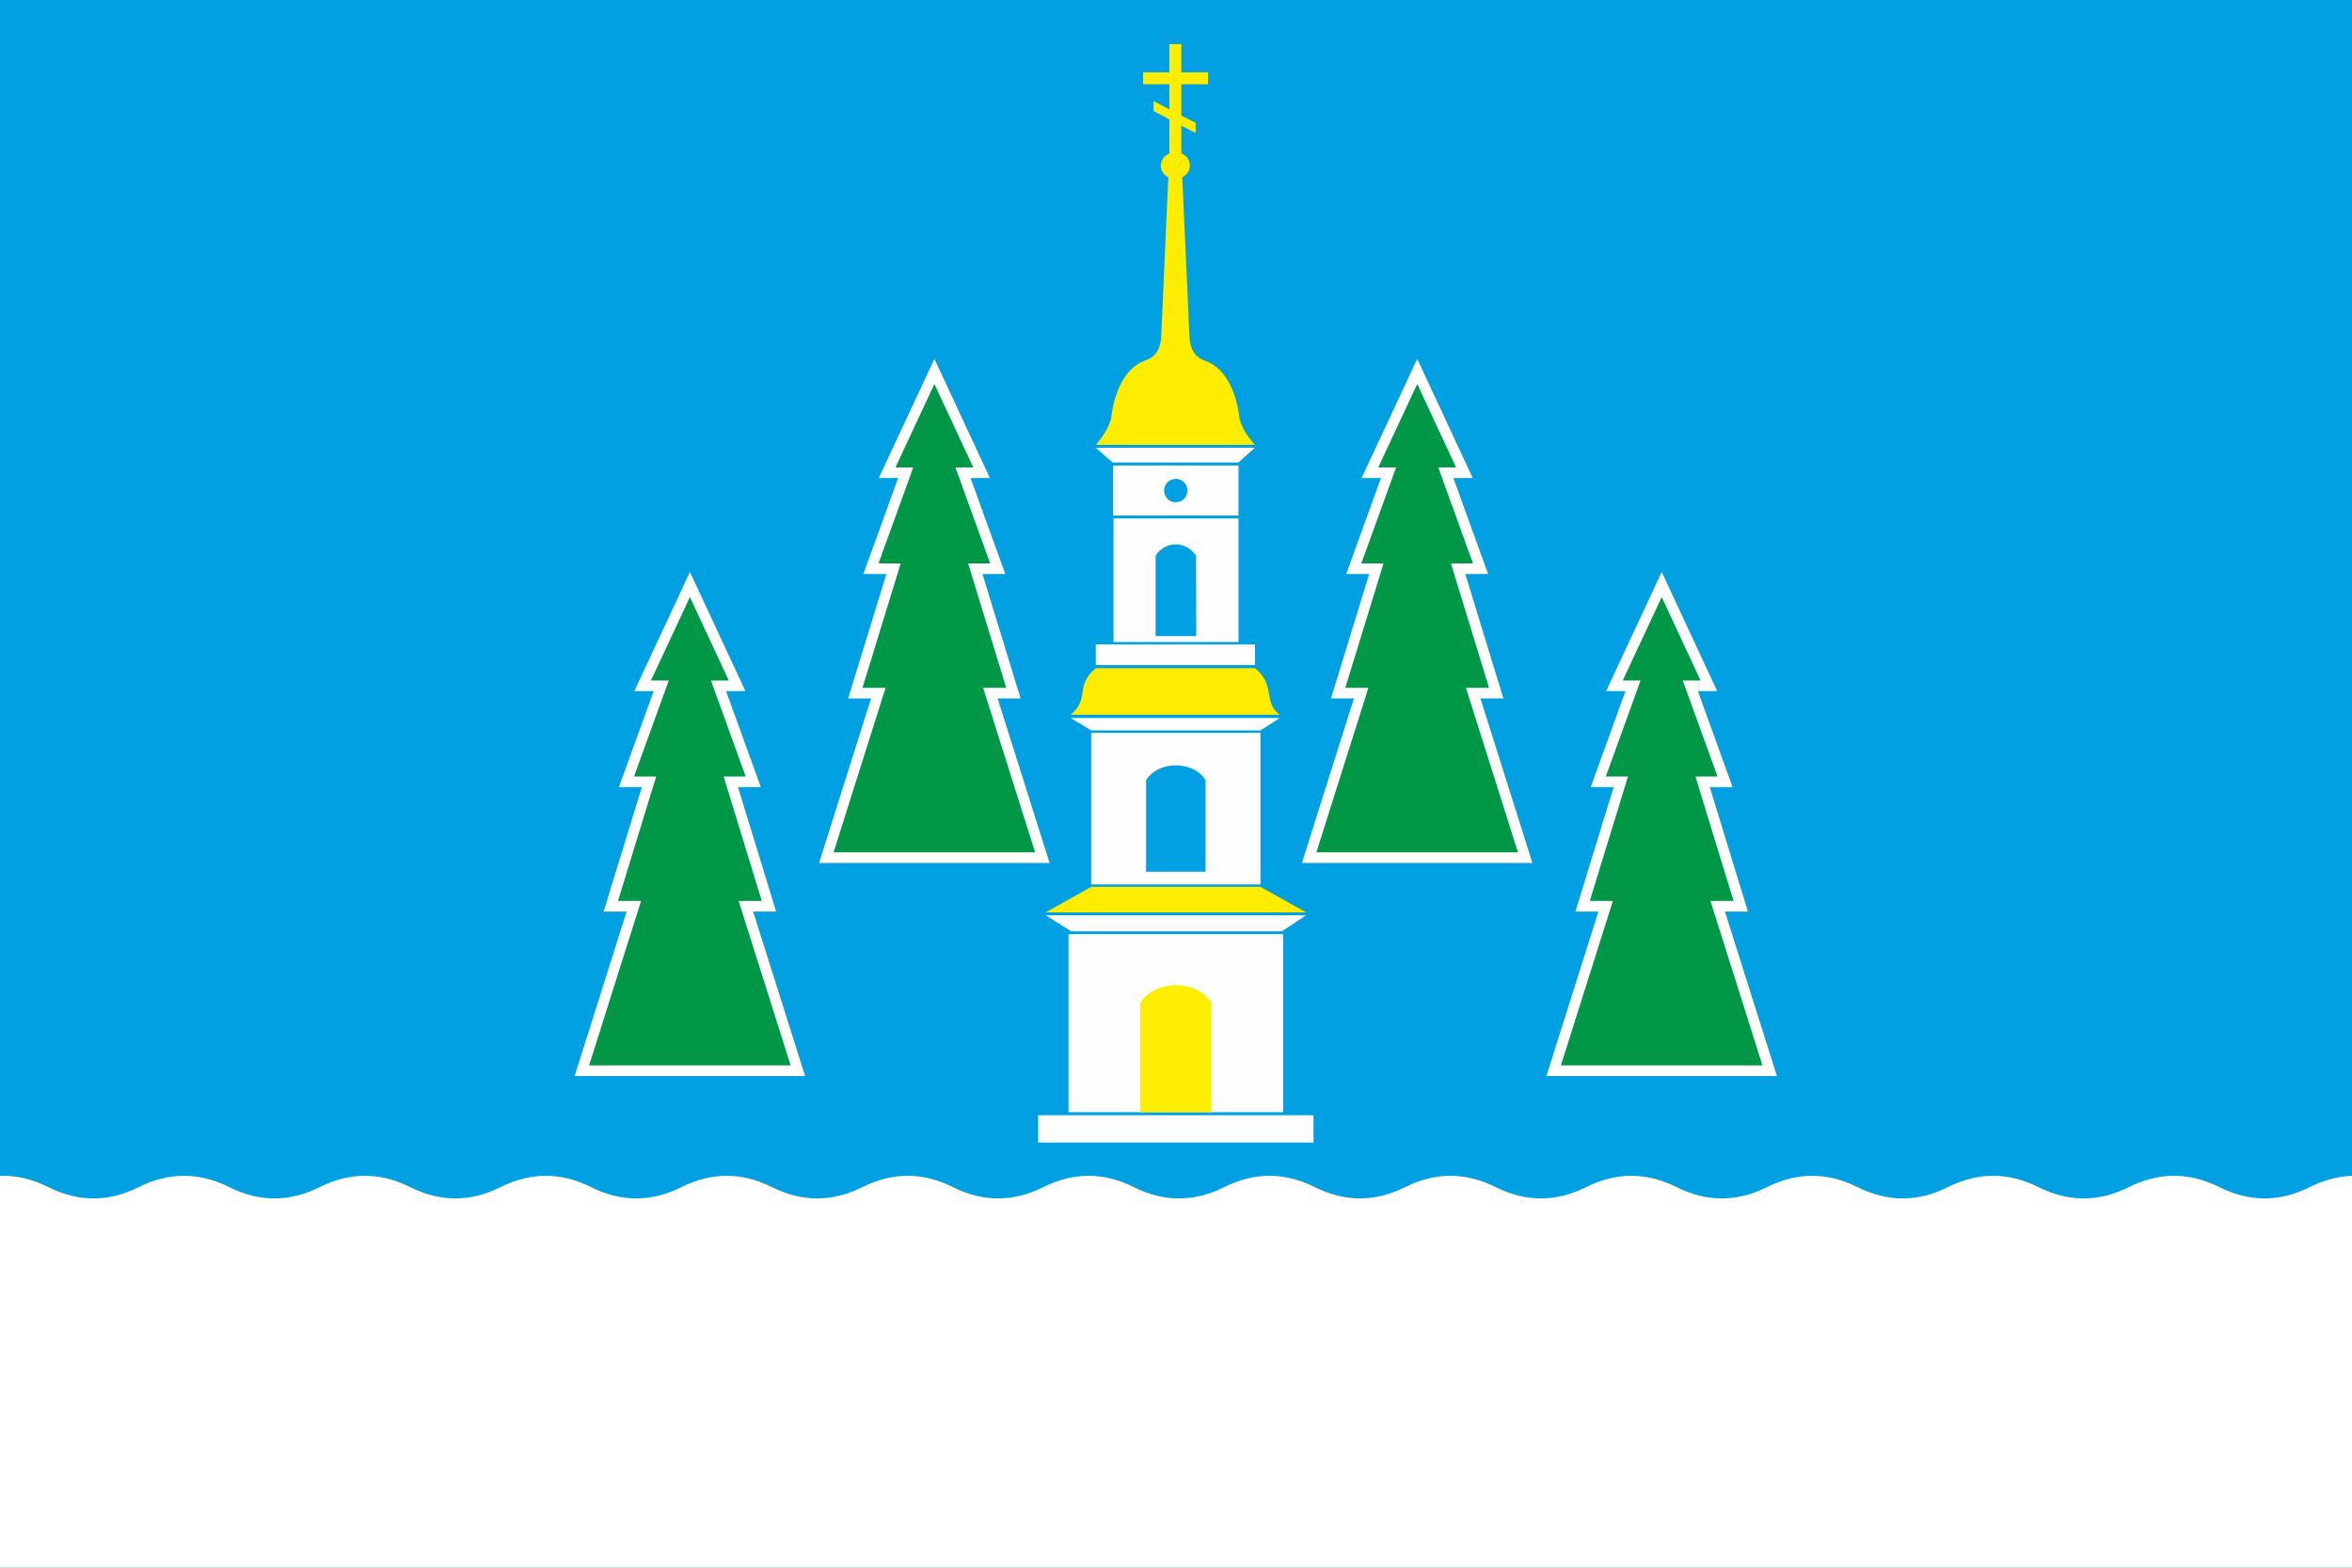 <?xml version="1.0" encoding="UTF-8"?>
<svg xmlns="http://www.w3.org/2000/svg" width="1500" height="1000" viewBox="0 0 19500 13000" xmlns:xlink="http://www.w3.org/1999/xlink">
<defs>
<style type="text/css">
<![CDATA[
.str0 {stroke:#FEFEFE;stroke-width:88}
.fil3 {fill:#FEFEFE}
.fil1 {fill:#FFED00}
.fil0 {fill:#00A0E3}
.fil4 {fill:#009846}
.fil2 {fill:white}
]]>
</style>
</defs>
<rect class="fil0" width="19500" height="13000"/>
<path fill="#fff" d="M-350,9844q375,-187.5 750,0t750,0t750,0t750,0t750,0t750,0t750,0t750,0t750,0t750,0t750,0t750,0t750,0t750,0t750,0t750,0t750,0t750,0t750,0t750,0t750,0t750,0t750,0t750,0t750,0t750,0t750,0 V13000 H0z"/>
<path class="fil1" d="M9477 600l218 0 0 -234 99 0 0 234 222 0 0 99 -222 0 0 260 119 60 0 84 -119 -61 0 230c90,37 96,154 8,198 20,437 40,873 59,1310 4,131 58,189 135,214 177,62 261,285 281,483 26,85 70,148 128,212l-1320 0c54,-62 102,-135 127,-216 20,-198 104,-421 281,-483 77,-25 131,-83 135,-214 19,-435 39,-871 58,-1306 -87,-44 -81,-161 9,-198l0 -282 -131 -69 0 -83 131 69 0 -208 -218 0 0 -99 0 0z"/>
<polygon class="fil2" points="9224,3835 10267,3835 10405,3713 9085,3713 "/>
<path class="fil1" d="M9085 5541c-178,148 -46,253 -209,386l1734 0c-141,-102 -31,-246 -205,-386l-1320 0z"/>
<rect class="fil3" x="9228" y="3860" width="1040" height="415"/>
<circle class="fil0" cx="9748" cy="4068" r="97"/>
<rect class="fil3" x="9232" y="4299" width="1036" height="1025"/>
<path class="fil0" d="M9748 4514c71,0 133,39 168,95l2 666 -337 0 0 -666c34,-57 96,-95 167,-95z"/>
<rect class="fil3" x="9085" y="5344" width="1320" height="171"/>
<polygon class="fil3" points="8876,5954 10610,5954 10450,6057 9047,6057 "/>
<rect class="fil3" x="9047" y="6077" width="1403" height="1257"/>
<path class="fil0" d="M9502 6471c41,-73 135,-124 244,-124 112,-1 208,50 249,124l0 758 -493 0 0 -758z"/>
<polygon class="fil3" points="8669,7590 10828,7590 10628,7723 8882,7723 "/>
<polygon class="fil1" points="8669,7566 10828,7566 10450,7354 9047,7354 "/>
<polygon class="fil3" points="10638,9223 10638,7746 8859,7746 8859,9223 "/>
<path class="fil1" d="M9454 8318c49,-87 161,-147 292,-149 133,-1 248,61 297,149l0 905 -589 0 0 -905z"/>
<rect class="fil3" x="8607" y="9248" width="2283" height="227"/>
<polygon id="Tw" class="fil4 str0" points="11750,3080 11358,3920 11512,3920 11224,4716 11411,4716 11094,5748 11285,5748 10854,7112 11750,7112 12645,7112 12214,5748 12405,5748 12089,4716 12275,4716 11987,3920 12141,3920 "/>
<use xlink:href="#Tw" transform="translate(2027,1767)"/>
<use xlink:href="#Tw" transform="translate(-4003,0)"/>
<use xlink:href="#Tw" transform="translate(-6030,1767)"/>
</svg>